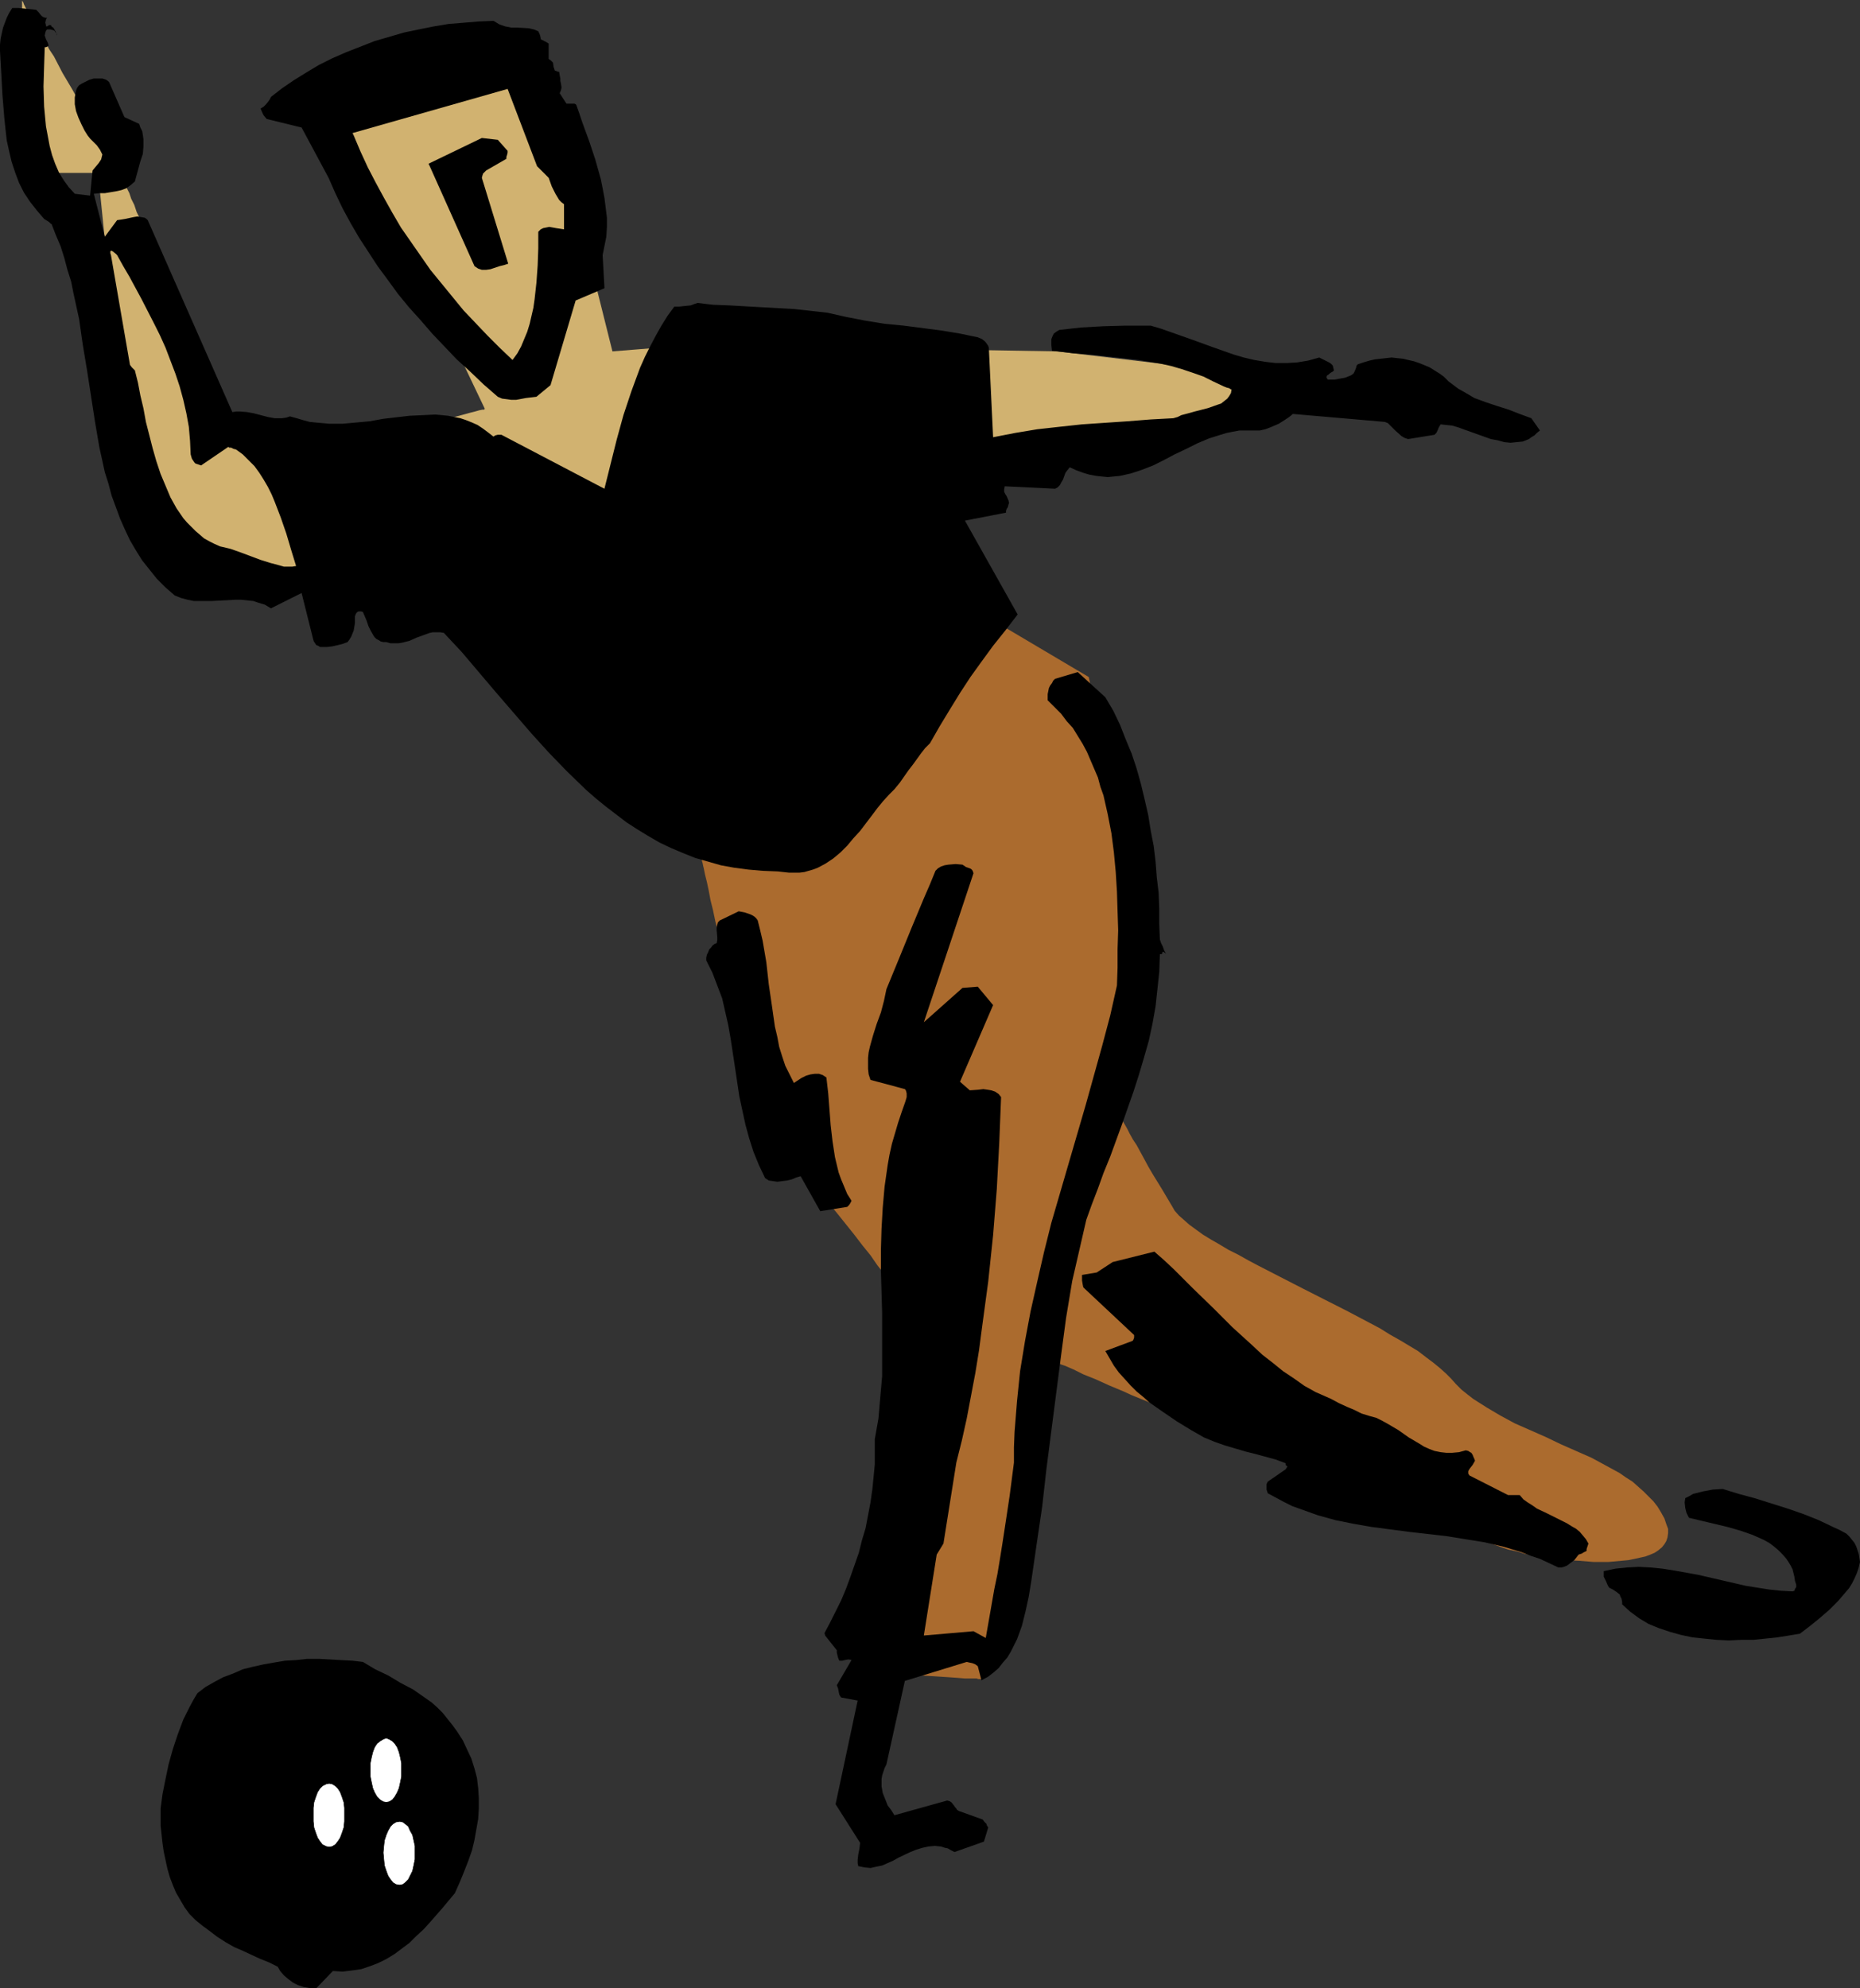 <?xml version="1.0" encoding="UTF-8" standalone="no"?>
<svg
   version="1.0"
   width="129.724mm"
   height="138.609mm"
   id="svg15"
   sodipodi:docname="Bowler 05.wmf"
   xmlns:inkscape="http://www.inkscape.org/namespaces/inkscape"
   xmlns:sodipodi="http://sodipodi.sourceforge.net/DTD/sodipodi-0.dtd"
   xmlns="http://www.w3.org/2000/svg"
   xmlns:svg="http://www.w3.org/2000/svg">
  <rect width="100%" height="100%" fill="#333333" stroke="none"/>
  <sodipodi:namedview
     id="namedview15"
     pagecolor="#ffffff"
     bordercolor="#000000"
     borderopacity="0.25"
     inkscape:showpageshadow="2"
     inkscape:pageopacity="0.0"
     inkscape:pagecheckerboard="0"
     inkscape:deskcolor="#d1d1d1"
     inkscape:document-units="mm" />
  <defs
     id="defs1">
    <pattern
       id="WMFhbasepattern"
       patternUnits="userSpaceOnUse"
       width="6"
       height="6"
       x="0"
       y="0" />
  </defs>
  <path
     style="fill:#ab6b2e;fill-opacity:1;fill-rule:evenodd;stroke:none"
     d="m 184.87,225.581 v 0.162 0.162 l 0.162,0.485 v 0.485 l 0.162,0.485 0.162,0.808 0.162,0.646 0.323,1.616 0.485,1.939 0.485,2.262 0.485,2.585 0.646,2.585 0.646,3.07 0.808,3.07 0.808,3.232 0.808,3.393 0.97,3.555 1.939,7.272 1.939,7.272 2.101,7.272 1.131,3.555 1.131,3.555 1.131,3.393 1.293,3.232 1.131,3.07 1.131,2.909 1.131,2.585 1.131,2.424 1.131,2.262 1.131,1.778 1.131,1.616 1.131,1.293 2.262,2.424 2.262,2.424 2.262,2.585 2.262,2.747 4.525,5.656 2.101,2.747 2.101,2.585 1.778,2.585 1.778,2.262 1.454,2.101 0.808,0.97 0.646,0.808 0.485,0.808 0.485,0.808 0.485,0.646 0.323,0.485 0.323,0.323 0.162,0.323 0.162,0.162 v 0 0.323 0.323 0.485 0.646 l -0.162,0.808 v 0.808 l -0.162,0.97 v 0.97 1.131 l -0.162,1.293 v 1.293 l -0.323,3.07 -0.162,3.232 -0.323,3.555 -0.162,3.878 -0.323,4.04 -0.323,4.201 -0.162,4.363 -0.323,4.363 -0.646,9.211 -0.646,9.049 -0.323,4.525 -0.323,4.363 -0.323,4.201 -0.162,3.878 -0.323,3.878 -0.323,3.555 -0.162,3.232 -0.162,3.07 -0.162,1.293 v 1.293 l -0.162,2.262 v 0.808 l -0.162,0.808 v 0.808 l -0.162,0.646 v 0.323 0.485 0.162 0 h 0.323 0.323 l 0.485,0.162 h 0.646 l 0.808,0.162 h 1.616 l 2.101,0.162 2.262,0.162 4.848,0.323 5.01,0.323 2.262,0.162 1.939,0.162 h 1.778 0.808 0.485 l 0.485,0.162 h 0.808 v -0.162 -0.162 -0.162 l 0.162,-0.485 v -0.485 l 0.162,-0.646 0.162,-0.646 0.162,-0.808 0.323,-0.97 0.162,-0.97 0.485,-2.262 0.646,-2.585 0.485,-2.747 0.808,-3.07 0.646,-3.393 0.808,-3.393 0.808,-3.717 0.646,-3.717 0.97,-3.878 1.616,-7.756 1.778,-7.756 0.808,-3.878 0.808,-3.717 0.808,-3.717 0.808,-3.393 0.646,-3.393 0.646,-3.07 0.646,-2.909 0.646,-2.424 0.485,-2.262 0.162,-1.131 0.485,-1.616 0.162,-0.808 v -0.646 l 0.162,-0.485 0.162,-0.323 v -0.323 -0.162 -0.162 l 0.162,0.162 h 0.162 l 0.323,0.162 0.646,0.323 0.646,0.323 0.808,0.323 0.97,0.323 1.131,0.485 1.131,0.485 1.293,0.646 1.293,0.646 1.616,0.646 1.616,0.646 1.778,0.808 1.778,0.808 1.939,0.808 1.939,0.808 2.101,0.97 4.363,1.778 4.686,2.101 4.848,1.939 5.01,2.262 5.171,2.101 10.666,4.525 10.827,4.525 10.827,4.525 5.171,2.101 5.171,2.101 4.848,2.101 4.525,1.939 4.525,1.616 2.101,0.97 1.939,0.646 1.939,0.808 1.939,0.808 1.616,0.646 1.616,0.646 1.616,0.485 1.454,0.485 1.293,0.485 1.293,0.485 0.97,0.323 0.97,0.323 0.97,0.162 0.646,0.162 1.293,0.323 1.454,0.485 3.232,0.485 3.394,0.485 3.878,0.646 3.717,0.162 3.878,0.323 h 3.717 l 3.555,-0.323 1.778,-0.162 1.616,-0.323 1.454,-0.323 1.454,-0.323 1.293,-0.485 1.131,-0.485 0.97,-0.646 0.97,-0.808 0.646,-0.808 0.485,-0.808 0.323,-0.97 0.162,-1.131 v -1.131 l -0.485,-1.293 -0.485,-1.454 -0.808,-1.454 -0.97,-1.616 -1.131,-1.454 -1.293,-1.293 -1.293,-1.293 -1.454,-1.293 -1.454,-1.293 -1.778,-1.131 -1.616,-1.131 -3.555,-1.939 -3.878,-2.101 -4.04,-1.778 -4.04,-1.778 -4.04,-1.939 -4.04,-1.778 -4.04,-1.778 -3.878,-2.101 -3.555,-2.101 -3.555,-2.262 -1.454,-1.131 -1.616,-1.293 -1.454,-1.454 -1.293,-1.454 -1.293,-1.293 -1.616,-1.454 -1.778,-1.454 -1.939,-1.454 -2.101,-1.616 -2.424,-1.454 -2.424,-1.454 -2.586,-1.454 -2.586,-1.616 -2.747,-1.454 -5.818,-3.07 -11.797,-5.979 -5.979,-3.07 -5.656,-2.909 -2.747,-1.454 -2.586,-1.454 -2.586,-1.293 -2.424,-1.454 -2.262,-1.293 -2.101,-1.293 -1.778,-1.293 -1.778,-1.293 -1.454,-1.293 -1.293,-1.131 -1.131,-1.293 -0.646,-1.131 -2.586,-4.363 -2.586,-4.201 -1.131,-1.939 -1.131,-2.101 -0.97,-1.778 -0.97,-1.778 -0.97,-1.454 -0.808,-1.454 -0.646,-1.293 -0.646,-1.131 -0.485,-0.808 -0.323,-0.646 -0.323,-0.323 v -0.323 0 -0.485 l 0.162,-0.646 v -0.97 l 0.162,-1.131 0.162,-1.293 0.162,-1.454 0.162,-1.778 0.162,-1.778 0.162,-2.101 0.162,-1.939 0.323,-2.262 0.485,-4.525 0.485,-4.686 0.323,-4.686 0.485,-4.686 0.162,-2.101 0.323,-2.101 0.162,-1.939 0.162,-1.939 0.162,-1.616 0.162,-1.616 0.162,-1.293 0.162,-1.131 v -0.97 -0.646 l 0.162,-0.485 v -0.162 l -13.413,-65.444 -36.845,-21.815 z"
     id="path1" />
  <path
     style="fill:#d1b270;fill-opacity:1;fill-rule:evenodd;stroke:none"
     d="M 84.194,154.966 35.714,143.17 25.856,45.569 H 7.434 V 45.407 44.922 44.438 43.468 L 7.272,42.498 V 41.367 L 7.11,39.913 V 38.459 36.681 L 6.949,34.904 6.787,31.025 6.626,26.986 6.464,22.784 6.302,18.583 6.141,14.382 V 10.503 L 5.979,8.726 V 7.11 L 5.818,5.656 V 4.201 3.07 1.939 1.131 0 0.162 L 6.141,0.646 6.302,1.131 l 0.485,0.97 0.646,0.97 0.646,1.293 0.808,1.454 0.97,1.616 0.97,1.616 1.131,1.939 0.97,1.939 1.293,1.939 2.262,4.363 2.586,4.363 2.424,4.363 2.424,4.363 1.293,1.939 0.97,1.939 1.131,1.939 0.97,1.616 0.97,1.616 0.646,1.454 0.808,1.293 0.646,0.97 0.485,0.97 0.485,0.485 0.162,0.485 v 0.162 0 l 0.162,0.162 0.162,0.485 0.323,0.646 0.323,1.131 0.646,1.293 0.485,1.454 0.808,1.616 0.646,1.939 0.97,1.939 0.808,2.262 0.97,2.262 1.131,2.424 2.101,5.009 4.363,10.342 2.101,5.009 0.97,2.424 1.131,2.262 0.97,2.262 0.808,1.939 0.808,1.939 0.646,1.616 0.646,1.454 0.646,1.293 0.323,1.131 0.323,0.646 0.323,0.485 v 0.162 0 0 l 0.162,0.323 0.162,0.162 0.162,0.323 0.323,0.485 0.162,0.485 0.808,1.454 0.808,1.454 0.97,1.778 4.363,7.433 0.97,1.616 0.97,1.454 0.646,1.454 0.646,0.97 0.323,0.323 v 0.323 l 0.162,0.162 v 0 h 0.162 0.162 l 0.485,-0.162 0.808,-0.162 0.97,-0.323 1.293,-0.323 1.616,-0.485 1.939,-0.323 1.939,-0.646 2.101,-0.485 2.424,-0.646 2.424,-0.646 2.586,-0.485 5.494,-1.454 5.656,-1.454 5.494,-1.454 5.494,-1.293 2.586,-0.646 2.424,-0.646 2.424,-0.646 2.262,-0.485 1.939,-0.485 1.778,-0.485 1.778,-0.485 1.293,-0.323 1.131,-0.323 0.808,-0.162 h 0.485 v -0.162 h 0.162 L 112.635,75.948 84.194,35.55 97.606,25.531 l 43.47,-8.564 15.352,55.587 5.01,20.037 20.038,-1.616 97.283,1.616 85.486,10.18 -73.851,18.583 -63.67,1.616 z"
     id="path2" />
  <path
     style="fill:#000000;fill-opacity:1;fill-rule:evenodd;stroke:none"
     d="m 0,13.412 0.323,5.656 0.162,3.07 0.162,2.909 0.485,5.979 0.323,3.07 0.323,2.909 0.646,2.909 0.646,2.747 0.97,2.909 0.97,2.585 1.293,2.585 1.616,2.424 1.778,2.262 1.939,2.262 1.293,0.808 0.485,0.485 v 0 h 0.162 l 1.131,2.909 1.293,3.07 0.97,3.07 0.808,3.07 0.97,3.07 0.646,3.232 1.454,6.625 0.97,6.787 1.131,6.787 2.101,13.574 1.131,6.625 1.454,6.625 0.97,3.07 0.808,3.07 1.131,3.07 1.131,3.07 1.293,2.909 1.293,2.747 1.616,2.747 1.616,2.585 1.939,2.424 1.939,2.424 2.262,2.262 2.424,2.101 1.616,0.646 1.778,0.485 1.616,0.323 h 1.616 3.232 l 3.07,-0.162 3.07,-0.162 h 1.454 l 1.616,0.162 1.616,0.162 1.454,0.485 1.616,0.485 1.616,0.97 8.08,-4.04 3.07,12.281 0.162,0.485 0.323,0.485 0.323,0.485 0.485,0.162 0.485,0.323 h 0.646 1.293 l 1.293,-0.162 1.454,-0.323 1.293,-0.323 1.293,-0.485 0.485,-0.646 0.485,-0.808 0.323,-0.808 0.323,-0.808 0.323,-1.939 v -1.778 l 0.323,-0.808 0.323,-0.323 0.323,-0.162 h 0.323 0.323 l 0.485,0.162 0.485,1.131 0.485,1.131 0.485,1.454 0.646,1.293 0.646,1.131 0.323,0.485 0.485,0.485 0.646,0.323 0.485,0.323 0.646,0.162 h 0.808 l 1.131,0.323 h 1.131 0.97 l 0.97,-0.162 1.939,-0.485 1.778,-0.808 1.778,-0.646 1.778,-0.646 0.808,-0.162 h 0.97 0.97 l 0.97,0.162 4.686,5.009 4.525,5.332 4.525,5.333 9.211,10.665 4.686,5.171 4.848,5.009 5.01,4.848 2.586,2.262 2.586,2.101 2.747,2.101 2.747,2.101 2.747,1.778 2.909,1.778 3.07,1.778 3.07,1.454 3.07,1.293 3.232,1.293 3.394,0.97 3.394,0.97 3.555,0.646 3.717,0.485 3.717,0.323 4.04,0.162 1.454,0.162 1.454,0.162 h 1.293 1.454 l 1.293,-0.162 1.131,-0.323 1.131,-0.323 1.293,-0.485 2.101,-1.131 1.939,-1.293 1.939,-1.616 1.778,-1.778 1.616,-1.939 1.778,-1.939 3.07,-4.04 1.454,-1.939 1.454,-1.778 1.616,-1.778 1.454,-1.454 1.454,-1.778 1.131,-1.616 1.131,-1.616 1.131,-1.454 2.101,-2.909 1.131,-1.454 1.293,-1.293 2.586,-4.525 2.747,-4.525 2.586,-4.201 2.747,-4.201 2.909,-4.04 3.07,-4.201 3.232,-4.04 3.232,-4.201 -13.898,-24.723 10.827,-2.101 v -0.485 l 0.162,-0.485 0.323,-0.485 0.162,-0.646 0.162,-0.485 -0.162,-0.646 -0.485,-1.131 -0.323,-0.485 -0.323,-0.646 v -0.646 l 0.162,-0.808 13.251,0.646 0.646,-0.323 0.646,-0.646 0.323,-0.646 0.485,-0.808 0.646,-1.778 0.485,-0.646 0.646,-0.808 1.778,0.808 1.778,0.646 1.616,0.485 1.778,0.323 1.454,0.162 1.616,0.162 1.616,-0.162 1.616,-0.162 2.909,-0.646 2.909,-0.97 2.909,-1.131 2.909,-1.454 2.747,-1.454 3.07,-1.454 2.909,-1.454 3.07,-1.293 3.07,-0.97 1.616,-0.485 1.616,-0.323 1.778,-0.323 h 1.778 1.616 1.939 l 1.454,-0.323 1.293,-0.485 1.131,-0.485 1.131,-0.485 1.778,-1.131 0.97,-0.646 0.97,-0.808 24.24,2.101 0.808,0.323 0.646,0.646 0.646,0.646 0.646,0.646 1.616,1.454 0.808,0.485 0.97,0.323 6.949,-1.131 0.485,-0.485 0.323,-0.646 0.323,-0.808 0.485,-0.808 1.454,0.162 1.616,0.162 1.616,0.485 1.778,0.646 6.787,2.424 1.778,0.323 1.778,0.485 1.616,0.162 1.616,-0.162 1.616,-0.162 1.616,-0.646 0.646,-0.485 0.808,-0.485 0.646,-0.646 0.808,-0.646 -2.262,-3.232 -3.07,-1.131 -2.909,-1.131 -3.07,-0.97 -2.909,-0.97 -3.07,-1.131 -2.747,-1.616 -1.454,-0.808 -1.293,-0.97 -1.293,-0.97 -1.293,-1.293 -1.131,-0.808 -1.293,-0.808 -1.293,-0.808 -2.747,-1.131 -1.454,-0.485 -1.454,-0.323 -1.293,-0.323 -1.616,-0.162 -1.454,-0.162 -1.454,0.162 -1.454,0.162 -1.454,0.162 -1.454,0.323 -1.616,0.485 -1.454,0.485 -0.162,0.162 -0.162,0.162 -0.162,0.646 -0.323,0.808 -0.323,0.646 -0.646,0.485 -0.808,0.323 -0.808,0.323 -0.97,0.162 -1.778,0.323 h -1.778 l -0.323,-0.485 v -0.323 l 0.162,-0.323 0.323,-0.162 0.323,-0.323 0.485,-0.323 0.323,-0.162 0.323,-0.323 -0.162,-0.646 -0.162,-0.646 -0.485,-0.485 -0.485,-0.323 -1.293,-0.646 -1.293,-0.646 -2.909,0.808 -2.909,0.485 -2.747,0.162 h -2.909 l -2.747,-0.323 -2.909,-0.485 -2.747,-0.646 -2.747,-0.808 -5.494,-1.939 -5.333,-1.939 -5.494,-1.939 -2.747,-0.97 -2.747,-0.808 h -6.464 l -5.979,0.162 -5.818,0.323 -2.909,0.323 -2.909,0.323 -0.808,0.485 -0.646,0.485 -0.323,0.646 -0.323,0.808 v 0.646 0.97 l 0.162,1.454 5.494,0.646 5.818,0.485 5.656,0.646 5.818,0.646 2.909,0.485 2.909,0.485 2.909,0.646 2.747,0.808 2.909,0.97 2.747,0.97 2.586,1.293 2.747,1.293 0.808,0.323 0.646,0.162 0.485,0.323 h 0.162 v 0 l -0.162,0.97 -0.485,0.808 -0.485,0.646 -0.808,0.646 -0.808,0.646 -0.97,0.323 -2.262,0.808 -2.424,0.646 -1.293,0.323 -1.131,0.323 -2.424,0.646 -0.97,0.485 -1.131,0.323 -5.979,0.323 -6.141,0.485 -11.958,0.808 -5.979,0.646 -5.818,0.646 -5.818,0.97 -5.818,1.131 -1.131,-23.754 v 0.162 l -0.162,-0.485 -0.323,-0.485 -0.485,-0.646 -0.808,-0.646 -1.131,-0.485 -4.686,-0.97 -4.848,-0.808 -10.019,-1.293 -5.01,-0.485 -5.01,-0.808 -5.01,-0.97 -5.01,-1.131 -4.363,-0.485 -4.363,-0.485 -8.726,-0.485 -8.565,-0.485 -4.202,-0.162 -4.04,-0.485 -0.97,0.323 -0.808,0.323 -1.616,0.162 -1.454,0.162 h -1.293 l -1.778,2.424 -1.616,2.585 -1.454,2.585 -1.454,2.747 -1.454,2.909 -1.293,2.909 -1.131,3.07 -1.131,3.07 -2.101,6.302 -1.778,6.464 -1.616,6.464 -1.616,6.464 -27.149,-14.22 h -0.485 -0.485 l -0.646,0.162 -0.485,0.323 -1.454,-1.131 -1.293,-0.97 -1.454,-0.97 -1.454,-0.646 -1.616,-0.646 -1.454,-0.485 -1.616,-0.323 -1.616,-0.323 -1.616,-0.162 -1.778,-0.162 -3.232,0.162 -3.555,0.162 -6.949,0.808 -3.555,0.646 -3.555,0.323 -3.555,0.323 h -3.555 l -3.555,-0.323 -1.616,-0.162 -1.778,-0.485 -1.616,-0.485 -1.778,-0.485 -0.97,0.323 -1.131,0.162 h -0.97 -0.97 l -1.778,-0.323 -3.717,-0.97 -1.778,-0.323 -1.939,-0.162 H 62.216 l -0.97,0.162 -22.301,-50.578 -0.323,-0.323 -0.485,-0.323 -0.97,-0.162 -0.97,-0.162 -0.97,0.162 -2.262,0.485 -0.97,0.162 -1.131,0.162 -3.232,4.363 -2.909,-11.311 1.454,-0.162 h 1.454 l 2.909,-0.485 1.454,-0.323 1.293,-0.485 1.131,-0.808 1.131,-0.97 0.485,-1.778 0.485,-1.778 0.485,-1.778 0.646,-1.939 0.162,-1.939 v -1.939 l -0.162,-1.131 -0.162,-0.97 -0.485,-0.97 -0.323,-0.97 -3.878,-1.778 -4.04,-9.211 -0.323,-0.323 -0.485,-0.323 -0.97,-0.323 h -1.131 -1.131 l -1.131,0.323 -0.97,0.485 -0.97,0.485 -0.808,0.485 -0.485,0.646 -0.323,0.808 -0.162,0.808 -0.162,0.97 v 0.808 0.97 l 0.323,1.778 0.646,1.778 0.808,1.778 0.808,1.616 0.808,1.293 0.646,0.808 0.646,0.646 1.131,1.131 0.808,1.131 0.323,0.646 0.323,0.646 -0.162,0.646 -0.162,0.646 -0.323,0.485 -0.323,0.485 -1.616,1.939 -0.646,6.625 -4.04,-0.485 -1.616,-1.778 -1.293,-1.778 -1.293,-2.101 -0.97,-2.262 -0.808,-2.262 -0.646,-2.424 -0.485,-2.585 -0.485,-2.585 -0.485,-5.171 -0.162,-5.333 0.162,-5.333 0.162,-5.009 h 0.323 l 0.323,-0.162 0.323,-0.162 v -0.323 l -0.162,-0.485 -0.485,-0.97 -0.162,-0.485 -0.162,-0.485 0.162,-0.808 0.162,-0.485 0.323,-0.323 h 0.808 l 0.646,0.162 0.485,0.162 0.162,0.323 0.323,0.323 0.162,0.646 v -0.323 l -0.323,-0.646 -0.646,-1.131 -0.323,-0.162 -0.162,-0.162 -0.162,-0.323 v 0 h -0.162 -0.323 l -0.485,0.323 h -0.323 v -0.323 l -0.162,-0.646 0.162,-0.808 0.162,-0.323 0.162,-0.162 h -0.485 l -0.485,-0.162 -0.323,-0.162 -0.323,-0.323 L 10.181,3.232 9.534,2.585 8.08,2.424 6.464,2.262 4.848,2.101 H 3.232 L 2.424,3.393 1.778,4.686 1.293,5.979 0.808,7.272 0.485,8.726 0.162,10.18 0,11.796 Z"
     id="path3" />
  <path
     style="fill:#d1b270;fill-opacity:1;fill-rule:evenodd;stroke:none"
     d="m 29.25,67.222 5.01,28.925 0.485,0.646 0.323,0.323 0.485,0.485 0.808,3.232 0.646,3.393 0.808,3.393 0.646,3.555 1.778,6.948 0.97,3.393 1.131,3.393 1.293,3.07 1.293,3.07 1.616,2.909 1.778,2.585 0.97,1.131 1.131,1.131 1.131,1.131 1.131,0.97 1.131,0.97 1.454,0.808 1.293,0.646 1.454,0.646 2.747,0.646 2.747,0.97 2.586,0.97 2.586,0.97 2.586,0.808 2.424,0.646 1.131,0.323 h 1.131 1.131 l 0.97,-0.162 -1.293,-4.201 -1.293,-4.363 -1.454,-4.201 -1.616,-4.201 -0.808,-1.939 -0.97,-1.939 -1.131,-1.939 -1.131,-1.778 -1.293,-1.778 -1.454,-1.454 -1.616,-1.616 -1.778,-1.293 -0.646,-0.162 -0.646,-0.323 h -0.485 l -0.162,-0.162 h -0.162 l -7.11,4.848 -0.485,-0.162 -0.485,-0.162 -0.485,-0.162 -0.323,-0.323 -0.646,-0.97 -0.323,-1.131 -0.162,-3.555 -0.323,-3.717 -0.646,-3.555 -0.808,-3.555 -0.97,-3.555 -1.131,-3.393 -1.293,-3.393 -1.293,-3.393 -1.454,-3.232 -1.616,-3.232 -3.232,-6.302 -3.232,-5.979 -1.616,-2.747 -1.616,-2.909 -0.162,-0.162 -0.162,-0.162 -0.808,-0.646 -0.323,-0.162 h -0.162 l -0.162,0.162 v 0.323 0.162 z"
     id="path4" />
  <path
     style="fill:#000000;fill-opacity:1;fill-rule:evenodd;stroke:none"
     d="m 42.339,476.532 v 4.525 l 0.485,4.525 0.323,2.262 0.485,2.262 0.485,2.262 0.646,2.262 0.808,2.101 0.808,1.939 1.131,1.939 1.131,1.939 1.293,1.778 1.616,1.616 1.778,1.454 1.778,1.293 2.101,1.616 2.262,1.454 2.262,1.293 2.262,0.97 4.525,2.101 2.424,0.97 2.262,1.131 0.646,1.131 0.97,1.131 1.131,0.97 1.293,0.97 1.293,0.646 1.454,0.485 1.778,0.323 h 1.616 l 4.363,-4.525 2.586,0.162 2.586,-0.323 2.262,-0.323 2.424,-0.808 2.101,-0.808 2.262,-1.131 2.101,-1.293 1.939,-1.454 1.939,-1.454 1.778,-1.778 1.939,-1.778 1.616,-1.778 3.394,-3.878 3.232,-3.878 1.293,-2.909 1.131,-2.747 1.131,-2.909 0.97,-2.747 0.646,-2.747 0.485,-2.747 0.485,-2.747 0.162,-2.747 v -2.747 l -0.162,-2.585 -0.323,-2.747 -0.646,-2.424 -0.808,-2.585 -1.131,-2.424 -1.131,-2.424 -1.454,-2.262 -1.293,-1.778 -1.293,-1.616 -1.293,-1.616 -1.454,-1.454 -1.454,-1.293 -1.616,-1.131 -3.232,-2.262 -3.394,-1.778 -3.232,-1.939 -3.394,-1.616 -3.232,-1.939 -2.747,-0.323 -3.07,-0.162 -2.909,-0.162 -2.909,-0.162 h -3.07 l -2.909,0.323 -2.909,0.162 -2.909,0.485 -2.747,0.485 -2.909,0.646 -2.586,0.646 -2.586,1.131 -2.586,0.97 -2.424,1.293 -2.262,1.293 -2.101,1.616 -0.97,1.616 -0.97,1.778 -1.778,3.555 -1.454,3.878 -1.293,3.878 -1.131,4.04 -0.808,3.878 -0.808,4.04 z"
     id="path5" />
  <path
     style="fill:#000000;fill-opacity:1;fill-rule:evenodd;stroke:none"
     d="m 69.165,29.733 0.162,0.323 0.162,0.323 0.808,0.97 9.211,2.262 7.11,13.25 1.778,4.04 1.939,4.04 2.101,3.878 2.262,3.878 2.424,3.717 2.424,3.717 2.747,3.717 2.586,3.555 2.909,3.555 3.07,3.393 3.07,3.555 3.232,3.393 3.232,3.393 3.555,3.232 3.555,3.393 3.717,3.232 1.131,0.485 1.293,0.162 1.131,0.162 h 1.293 l 2.586,-0.485 2.747,-0.323 3.717,-3.07 6.626,-22.3 7.595,-3.232 -0.485,-8.726 0.485,-2.424 0.485,-2.424 0.162,-2.585 v -2.424 l -0.323,-2.585 -0.323,-2.585 -0.485,-2.585 -0.485,-2.424 -1.454,-5.171 -1.616,-4.848 -1.778,-4.848 -0.808,-2.424 -0.808,-2.262 -0.162,-0.162 -0.323,-0.162 h -1.454 -0.646 l -1.778,-2.747 0.323,-0.808 0.162,-0.646 -0.162,-1.131 -0.162,-0.646 v -0.646 l -0.162,-0.808 -0.162,-0.97 h -0.323 l -0.323,-0.162 -0.485,-0.162 -0.162,-0.485 -0.162,-0.485 -0.162,-1.131 -0.485,-0.485 -0.646,-0.485 v -4.04 l -0.808,-0.485 -0.646,-0.323 -0.646,-0.323 v -0.323 l -0.162,-0.646 -0.162,-0.485 -0.323,-0.646 -1.131,-0.485 -1.454,-0.323 -2.909,-0.162 h -1.616 l -1.616,-0.323 -1.454,-0.485 -0.808,-0.485 -0.808,-0.485 -3.878,0.162 -3.878,0.323 -4.04,0.323 -3.878,0.646 -4.04,0.808 -3.878,0.808 -3.878,1.131 -3.878,1.131 -3.717,1.454 -3.717,1.454 -3.717,1.616 -3.555,1.778 -3.232,1.939 -3.394,2.101 -3.07,2.101 -2.909,2.262 -0.323,0.646 -0.323,0.485 -0.646,0.808 -0.646,0.646 -0.808,0.485 z"
     id="path6" />
  <path
     style="fill:#d1b270;fill-opacity:1;fill-rule:evenodd;stroke:none"
     d="m 93.243,35.712 1.778,4.201 1.939,4.201 2.101,4.04 2.101,3.878 2.262,4.04 2.262,3.878 2.586,3.717 2.586,3.717 2.586,3.717 2.909,3.555 2.909,3.555 2.909,3.555 3.07,3.232 3.232,3.393 3.232,3.232 3.394,3.232 1.293,-1.778 0.97,-1.778 0.808,-1.939 0.808,-1.939 0.646,-2.101 0.485,-2.101 0.485,-2.101 0.323,-2.262 0.485,-4.363 0.323,-4.525 0.162,-4.525 v -4.363 l 0.646,-0.646 0.646,-0.323 0.808,-0.162 0.808,-0.162 1.778,0.323 2.101,0.323 v -6.625 l -0.646,-0.485 -0.646,-0.646 -0.485,-0.808 -0.485,-0.808 -0.97,-1.939 -0.808,-2.262 -3.07,-3.07 -7.757,-20.36 -40.885,11.635 z"
     id="path7" />
  <path
     style="fill:#000000;fill-opacity:1;fill-rule:evenodd;stroke:none"
     d="m 113.281,43.791 11.797,26.339 0.485,0.323 0.485,0.323 0.97,0.323 h 1.131 l 1.131,-0.162 2.424,-0.808 1.293,-0.323 0.97,-0.323 -6.949,-22.623 0.162,-0.646 0.162,-0.485 0.323,-0.323 0.485,-0.485 5.333,-3.07 v 0 -0.485 l 0.162,-0.485 0.162,-0.646 v -0.485 l -2.586,-2.909 -4.202,-0.485 -14.059,6.787 z"
     id="path8" />
  <path
     style="fill:#000000;fill-opacity:1;fill-rule:evenodd;stroke:none"
     d="m 186.163,253.052 1.616,3.232 1.293,3.393 1.293,3.393 0.808,3.555 0.808,3.555 0.646,3.717 1.131,7.433 1.131,7.595 0.808,3.717 0.808,3.717 0.97,3.555 1.131,3.555 1.454,3.555 1.616,3.393 0.97,0.646 1.131,0.162 1.131,0.162 1.293,-0.162 1.293,-0.162 1.293,-0.323 1.131,-0.485 1.131,-0.323 5.171,9.211 7.11,-1.131 0.162,-0.162 0.323,-0.323 0.323,-0.485 0.323,-0.646 -1.131,-1.778 -0.808,-1.939 -0.808,-1.939 -0.646,-1.778 -0.97,-4.04 -0.646,-4.201 -0.485,-4.201 -0.323,-4.201 -0.323,-4.201 -0.485,-4.201 -0.485,-0.323 -0.485,-0.323 -0.97,-0.323 h -1.131 l -1.131,0.162 -1.131,0.323 -1.293,0.646 -0.97,0.646 -0.97,0.646 -1.131,-2.262 -1.131,-2.262 -0.808,-2.424 -0.808,-2.585 -0.485,-2.585 -0.646,-2.747 -0.808,-5.656 -0.808,-5.494 -0.646,-5.817 -0.97,-5.656 -0.646,-2.747 -0.646,-2.585 -0.323,-0.485 -0.485,-0.485 -0.485,-0.323 -0.646,-0.323 -1.454,-0.485 -1.616,-0.323 -5.01,2.424 -0.485,0.485 -0.162,0.646 -0.162,0.646 v 0.808 l 0.162,1.778 v 0.808 l -0.162,0.808 -0.485,0.162 -0.646,0.485 -0.323,0.485 -0.485,0.485 -0.323,0.808 -0.323,0.646 -0.162,0.808 z"
     id="path9" />
  <path
     style="fill:#000000;fill-opacity:1;fill-rule:evenodd;stroke:none"
     d="m 217.513,430.963 3.07,3.878 v 0.646 l 0.162,0.646 0.162,0.646 0.323,0.808 h 0.323 0.485 l 0.646,-0.162 0.808,-0.162 h 0.323 l 0.646,0.162 -3.878,6.625 0.323,0.808 0.162,0.808 0.162,0.808 0.162,0.323 0.323,0.485 4.363,0.808 -5.818,27.309 6.464,10.18 -0.162,1.454 -0.162,0.808 -0.162,0.808 -0.162,1.454 v 0.808 l 0.162,0.808 1.616,0.323 1.616,0.162 1.454,-0.323 1.616,-0.323 1.454,-0.646 1.454,-0.646 1.454,-0.808 3.07,-1.454 1.616,-0.646 1.616,-0.485 1.454,-0.323 1.778,-0.162 1.616,0.162 0.97,0.323 0.808,0.162 0.808,0.485 0.97,0.485 7.757,-2.747 1.131,-3.717 -0.323,-0.485 -0.162,-0.485 -0.485,-0.485 -0.485,-0.646 -6.302,-2.262 -0.485,-0.323 -0.162,-0.323 -0.323,-0.323 -0.323,-0.485 -0.646,-0.808 -0.485,-0.323 -0.646,-0.162 -13.898,3.878 -0.808,-1.293 -0.97,-1.293 -0.646,-1.616 -0.646,-1.616 -0.323,-1.778 v -0.97 -0.97 l 0.162,-0.97 0.323,-0.97 0.323,-0.97 0.485,-0.97 4.848,-21.976 16.322,-5.009 0.646,0.162 0.808,0.162 0.808,0.323 0.646,0.485 0.97,3.717 1.778,-0.97 1.454,-1.131 1.293,-1.131 1.131,-1.454 1.131,-1.293 0.97,-1.616 0.808,-1.616 0.808,-1.616 0.646,-1.778 0.646,-1.778 0.97,-3.878 0.808,-3.717 0.646,-3.878 1.454,-10.019 1.454,-9.857 1.131,-10.019 1.293,-10.019 1.293,-10.019 1.293,-10.019 1.293,-9.695 1.616,-9.695 3.717,-16.159 1.454,-4.04 1.616,-4.201 1.454,-4.04 1.778,-4.363 3.07,-8.403 3.07,-8.726 1.454,-4.525 1.293,-4.363 1.293,-4.525 0.97,-4.525 0.808,-4.525 0.485,-4.525 0.485,-4.525 0.162,-4.686 h 0.323 l 0.323,-0.162 v -0.323 l 0.162,-0.162 h 0.162 l 0.162,0.162 0.485,0.323 -0.485,-0.808 -0.323,-0.97 -0.485,-0.97 -0.323,-0.97 -0.162,-4.04 v -4.04 l -0.162,-4.201 -0.485,-4.04 -0.323,-4.201 -0.485,-4.04 -0.808,-4.201 -0.646,-4.04 -0.97,-4.201 -0.97,-4.04 -1.131,-4.04 -1.293,-3.878 -1.616,-3.878 -1.454,-3.717 -1.778,-3.717 -2.101,-3.555 -7.272,-6.625 -5.979,1.778 -0.485,0.485 -0.323,0.646 -0.485,0.646 -0.323,0.646 -0.162,0.808 -0.162,0.808 v 0.808 0.808 l 1.778,1.778 1.778,1.778 1.454,1.939 1.616,1.778 1.293,2.101 1.293,2.101 1.131,2.101 0.97,2.262 0.97,2.262 0.97,2.262 0.646,2.424 0.808,2.262 1.131,5.009 0.97,5.009 0.646,5.009 0.485,5.171 0.323,5.171 0.162,5.171 0.162,5.009 -0.162,5.009 v 4.848 l -0.162,4.686 -1.778,7.918 -2.101,7.918 -4.363,15.674 -4.525,15.513 -4.525,15.513 -1.939,7.756 -1.778,7.756 -1.778,7.918 -1.454,7.756 -1.293,7.918 -0.808,7.918 -0.323,4.04 -0.323,4.04 -0.162,4.04 v 4.04 l -1.131,8.726 -1.293,8.564 -0.646,4.201 -0.646,4.04 -0.646,3.878 -0.808,3.878 -2.262,12.927 -3.232,-1.778 -13.09,1.131 3.394,-21.33 1.778,-2.909 3.394,-21.33 1.454,-5.817 1.293,-5.817 1.131,-5.979 1.131,-5.979 0.97,-5.979 0.808,-6.14 1.616,-11.958 1.293,-12.281 0.97,-12.119 0.646,-12.119 0.485,-12.119 -0.646,-0.808 -0.97,-0.646 -0.97,-0.323 -0.97,-0.162 -1.131,-0.162 -1.293,0.162 -2.262,0.162 -2.586,-2.262 8.726,-20.199 -4.04,-4.848 -4.04,0.323 -10.181,9.049 13.09,-39.267 -0.162,-0.485 -0.162,-0.323 -0.323,-0.323 -0.323,-0.162 -0.97,-0.323 -0.485,-0.323 -0.485,-0.323 -1.778,-0.162 -1.939,0.162 -0.97,0.162 -0.97,0.323 -0.808,0.485 -0.646,0.646 -1.454,3.555 -1.616,3.717 -3.232,7.756 -3.232,7.918 -3.394,8.241 -0.646,3.07 -0.808,3.07 -1.131,3.07 -0.97,3.07 -0.808,2.909 -0.323,1.454 -0.162,1.454 v 1.454 1.454 l 0.162,1.454 0.485,1.454 9.05,2.424 0.162,0.162 0.162,0.323 0.162,0.646 v 0.97 l -0.323,1.131 -0.97,2.747 -0.97,2.909 -0.808,2.747 -0.808,2.747 -0.646,2.909 -0.485,2.747 -0.808,5.656 -0.485,5.494 -0.323,5.656 -0.162,5.494 v 5.656 l 0.162,5.494 0.162,5.494 v 10.988 5.656 l -0.485,5.494 -0.485,5.656 -0.97,5.494 v 3.393 3.232 l -0.323,3.393 -0.323,3.232 -0.485,3.393 -0.646,3.393 -0.646,3.393 -0.97,3.232 -0.808,3.232 -1.131,3.232 -1.131,3.232 -1.131,3.07 -1.293,3.07 -1.454,2.909 -1.454,2.909 -1.454,2.747 z"
     id="path10" />
  <path
     style="fill:#000000;fill-opacity:1;fill-rule:evenodd;stroke:none"
     d="m 285.224,336.594 v 0.808 l 0.162,0.97 0.162,0.808 0.485,0.485 12.928,12.119 v 0.646 l -0.162,0.485 -0.162,0.323 -0.323,0.162 -6.949,2.585 1.131,1.939 1.131,1.939 1.293,1.778 1.616,1.778 1.454,1.616 1.616,1.616 1.778,1.454 1.616,1.454 3.717,2.585 3.555,2.424 3.717,2.262 3.394,1.939 2.747,1.131 2.747,0.97 2.747,0.808 2.747,0.808 2.586,0.646 5.333,1.454 2.586,0.97 v 0.323 l 0.162,0.323 0.323,0.162 v 0 0 l -0.162,0.323 -0.323,0.485 -4.686,3.232 -0.323,0.646 v 0.808 0.646 l 0.323,0.97 2.101,1.131 2.101,1.131 2.262,1.131 2.262,0.808 2.262,0.808 2.262,0.808 4.686,1.293 4.848,0.97 4.686,0.808 9.858,1.293 9.858,1.131 5.01,0.808 5.01,0.808 4.848,1.131 4.848,1.454 2.424,0.97 2.424,0.808 2.424,1.131 2.424,1.131 h 0.808 l 0.646,-0.162 0.808,-0.323 0.646,-0.485 1.293,-0.97 1.131,-1.454 0.485,-0.162 0.485,-0.162 0.162,-0.162 0.323,-0.162 0.646,-0.323 v -0.485 l 0.162,-0.485 0.323,-0.97 -0.646,-1.131 -0.808,-0.97 -0.808,-0.97 -0.97,-0.808 -1.131,-0.646 -1.293,-0.808 -2.586,-1.293 -2.586,-1.293 -2.747,-1.293 -1.131,-0.808 -1.293,-0.808 -1.131,-0.808 -0.97,-1.131 h -3.07 l -10.181,-5.171 -0.323,-0.485 v -0.646 l 0.162,-0.323 0.323,-0.485 0.646,-0.808 0.646,-1.131 -0.162,-0.485 -0.162,-0.323 -0.323,-0.808 -0.323,-0.485 -0.323,-0.162 -0.485,-0.323 -0.646,-0.162 -1.778,0.485 -1.778,0.162 h -1.616 l -1.454,-0.162 -1.616,-0.323 -1.293,-0.485 -1.454,-0.646 -1.293,-0.808 -2.747,-1.616 -2.747,-1.939 -2.747,-1.616 -1.454,-0.808 -1.616,-0.808 -1.778,-0.485 -2.101,-0.646 -1.939,-0.97 -1.939,-0.808 -2.101,-0.97 -2.101,-1.131 -4.04,-1.778 -2.909,-1.616 -2.747,-1.939 -2.909,-1.939 -2.586,-2.101 -2.909,-2.262 -2.586,-2.424 -5.333,-4.848 -5.171,-5.171 -5.171,-5.009 -5.01,-5.009 -2.586,-2.424 -2.586,-2.262 -10.989,2.747 -4.202,2.747 -3.878,0.646 z"
     id="path11" />
  <path
     style="fill:#000000;fill-opacity:1;fill-rule:evenodd;stroke:none"
     d="m 422.745,414.642 v 0.808 l 0.323,0.646 0.323,0.646 0.323,0.808 0.162,0.323 0.323,0.485 0.97,0.485 0.97,0.646 0.808,0.646 0.162,0.485 0.323,0.646 0.162,0.808 v 0.646 l 2.101,1.939 2.424,1.778 2.424,1.454 2.747,1.131 2.909,0.97 2.909,0.808 3.07,0.646 3.07,0.323 3.232,0.323 3.232,0.162 3.232,-0.162 h 3.232 l 3.232,-0.323 3.07,-0.323 3.07,-0.485 2.909,-0.485 2.747,-2.101 2.586,-2.101 2.424,-2.101 2.262,-2.262 1.939,-2.262 0.97,-1.131 0.808,-1.293 0.646,-1.293 0.646,-1.454 0.485,-1.454 0.323,-1.454 -0.162,-1.131 -0.162,-0.97 -0.323,-0.97 -0.323,-0.97 -0.485,-0.97 -0.646,-0.808 -0.646,-0.808 -0.808,-0.808 -1.778,-0.97 -1.778,-0.808 -3.717,-1.778 -4.04,-1.616 -4.202,-1.454 -8.726,-2.747 -4.202,-1.131 -4.202,-1.293 -2.586,0.162 -2.586,0.485 -1.293,0.323 -1.293,0.323 -1.131,0.646 -0.97,0.485 -0.162,1.131 0.162,1.454 0.323,1.293 0.646,1.293 3.394,0.808 6.787,1.616 3.394,0.97 3.232,1.131 1.454,0.646 1.454,0.646 1.454,0.808 1.293,0.97 1.131,0.97 1.131,1.131 0.97,1.131 0.646,0.97 0.485,0.808 0.485,0.97 0.485,1.939 0.162,1.131 0.323,0.97 v 0.646 l -0.323,0.485 -0.162,0.485 -0.485,0.162 -3.07,-0.162 -3.07,-0.323 -3.07,-0.485 -3.07,-0.485 -12.605,-2.909 -6.302,-1.131 -3.07,-0.485 -3.232,-0.323 -3.07,-0.162 -3.07,0.162 -3.07,0.323 -3.07,0.646 z"
     id="path12" />
  <path
     style="fill:#ffffff;fill-opacity:1;fill-rule:evenodd;stroke:#000000;stroke-width:0.162px;stroke-linecap:round;stroke-linejoin:round;stroke-miterlimit:4;stroke-dasharray:none;stroke-opacity:1"
     d="m 86.779,486.712 0.808,-0.162 0.808,-0.485 0.646,-0.808 0.646,-0.97 0.485,-1.293 0.485,-1.454 0.162,-1.616 v -1.939 -1.616 l -0.162,-1.454 -0.485,-1.454 -0.485,-1.293 -0.646,-0.97 -0.646,-0.646 -0.808,-0.485 -0.808,-0.162 -0.808,0.162 -0.97,0.485 -0.646,0.646 -0.646,0.97 -0.485,1.293 -0.485,1.454 -0.162,1.454 v 1.616 1.939 l 0.162,1.616 0.485,1.454 0.485,1.293 0.646,0.97 0.646,0.808 0.97,0.485 z"
     id="path13" />
  <path
     style="fill:#ffffff;fill-opacity:1;fill-rule:evenodd;stroke:#000000;stroke-width:0.162px;stroke-linecap:round;stroke-linejoin:round;stroke-miterlimit:4;stroke-dasharray:none;stroke-opacity:1"
     d="m 105.363,496.731 0.808,-0.162 0.646,-0.485 0.808,-0.808 0.485,-0.97 0.646,-1.293 0.323,-1.454 0.323,-1.616 v -1.778 -1.778 l -0.323,-1.454 -0.323,-1.454 -0.646,-1.131 -0.485,-1.131 -0.808,-0.646 -0.646,-0.485 -0.808,-0.162 -0.97,0.162 -0.808,0.485 -0.646,0.646 -0.646,1.131 -0.485,1.131 -0.485,1.454 -0.162,1.454 -0.162,1.778 0.162,1.778 0.162,1.616 0.485,1.454 0.485,1.293 0.646,0.97 0.646,0.808 0.808,0.485 z"
     id="path14" />
  <path
     style="fill:#ffffff;fill-opacity:1;fill-rule:evenodd;stroke:#000000;stroke-width:0.162px;stroke-linecap:round;stroke-linejoin:round;stroke-miterlimit:4;stroke-dasharray:none;stroke-opacity:1"
     d="m 101.808,474.916 0.808,-0.162 0.808,-0.485 0.646,-0.808 0.646,-1.131 0.485,-1.131 0.323,-1.454 0.323,-1.616 v -1.939 -1.616 l -0.323,-1.616 -0.323,-1.293 -0.485,-1.293 -0.646,-0.97 -0.646,-0.646 -0.808,-0.485 -0.808,-0.323 -0.808,0.323 -0.808,0.485 -0.808,0.646 -0.646,0.97 -0.485,1.293 -0.323,1.293 -0.323,1.616 v 1.616 1.939 l 0.323,1.616 0.323,1.454 0.485,1.131 0.646,1.131 0.808,0.808 0.808,0.485 z"
     id="path15" />
</svg>
